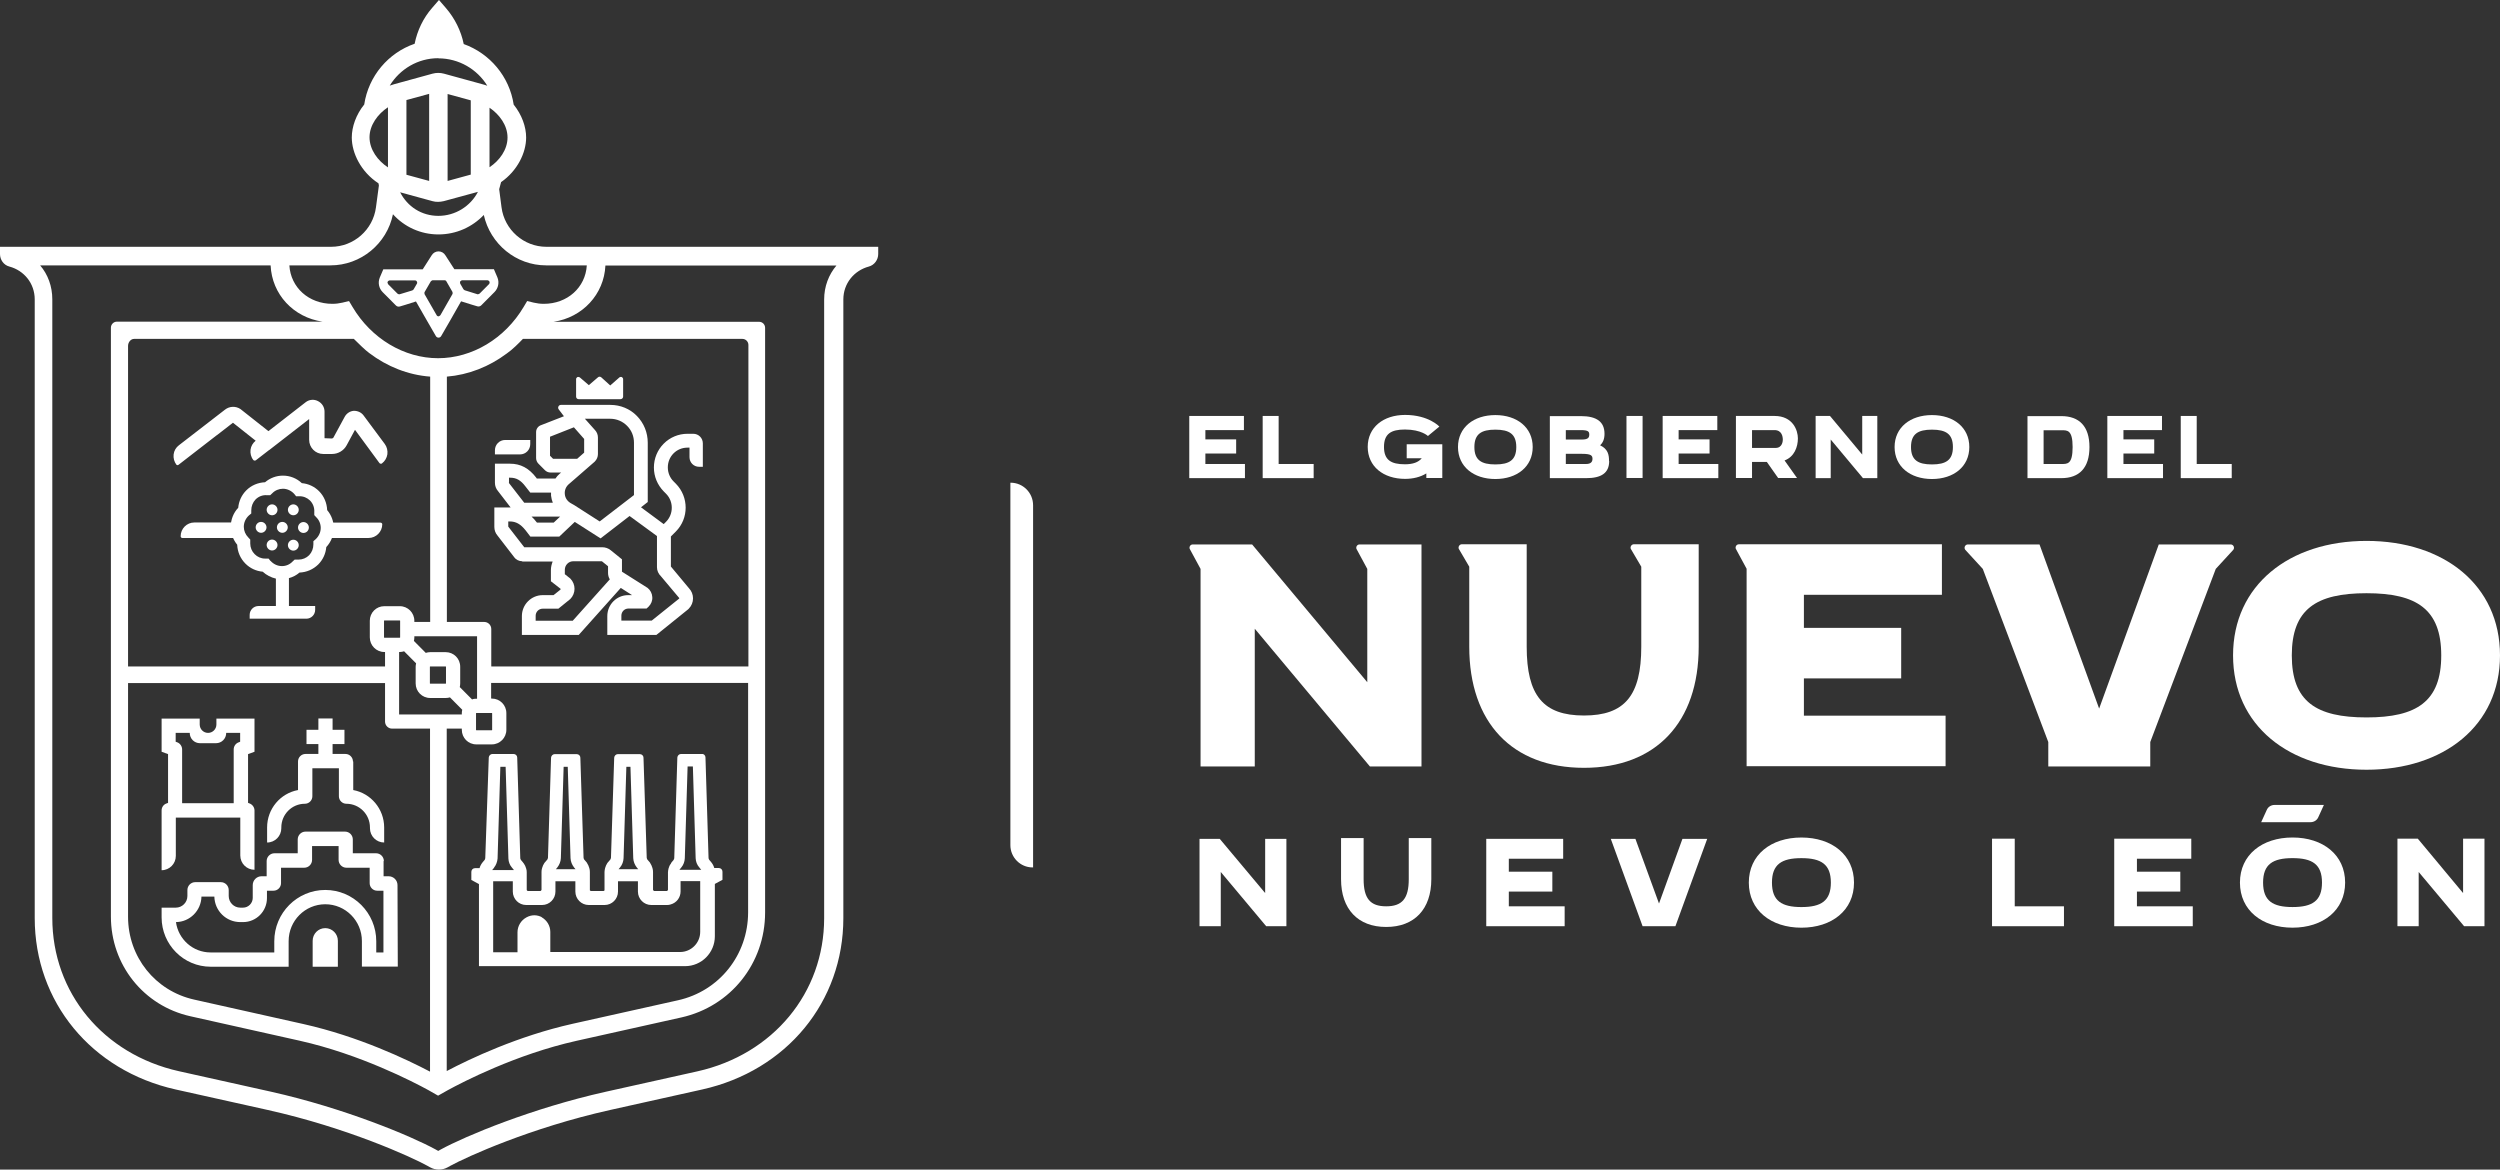 <svg width="171" height="80" viewBox="0 0 171 80" fill="none" xmlns="http://www.w3.org/2000/svg">
<rect x="0" y="0" width="171" height="80" fill="#333333" stroke="none"/>
<path d="M70.653 59.331H70.623C69.791 59.331 69.11 58.646 69.11 57.809V33.017H69.13C69.971 33.017 70.663 33.702 70.663 34.559V59.341L70.653 59.331Z" fill="white"/>
<path d="M93.512 37.24H92.991C92.841 37.24 92.731 37.391 92.781 37.542L93.522 38.913V46.663L85.645 37.24H81.587C81.426 37.24 81.326 37.391 81.376 37.542L82.118 38.913V52.428H85.826V43.005L93.703 52.428H97.23V37.24H93.522H93.512Z" fill="white"/>
<path d="M112.263 44.234V38.762L111.541 37.532C111.491 37.371 111.622 37.21 111.782 37.23H116.191V44.234C116.191 49.425 113.255 52.519 108.344 52.519C103.434 52.519 100.497 49.425 100.497 44.234V38.762L99.776 37.532C99.726 37.371 99.856 37.21 100.016 37.23H104.426V44.234C104.426 47.57 105.558 48.941 108.344 48.941C111.13 48.941 112.263 47.58 112.263 44.234V44.234Z" fill="white"/>
<path d="M119.468 52.418V38.903L118.727 37.532C118.677 37.381 118.787 37.23 118.937 37.23H132.827V40.686H123.387V42.944H130.041V46.401H123.387V48.951H133.078V52.408H119.458L119.468 52.418Z" fill="white"/>
<path d="M147.66 37.24L143.581 48.467L139.502 37.24H134.601C134.421 37.24 134.311 37.451 134.421 37.603L135.623 38.913L140.103 50.755V52.428H143.591H147.078V50.755L151.558 38.913L152.761 37.603C152.871 37.451 152.761 37.24 152.58 37.24H147.68H147.66Z" fill="white"/>
<path d="M171 44.829C171 49.626 167.162 52.65 161.87 52.65C156.579 52.65 152.741 49.626 152.741 44.829C152.741 40.032 156.579 36.998 161.87 36.998C167.162 36.998 171 40.022 171 44.829ZM161.87 40.576C158.433 40.576 156.759 41.664 156.759 44.829C156.759 47.994 158.433 49.072 161.87 49.072C165.308 49.072 166.981 47.983 166.981 44.829C166.981 41.674 165.308 40.576 161.87 40.576Z" fill="white"/>
<path d="M86.537 57.377H87.99V63.353H86.607L83.501 59.644V63.353H82.047V57.377H83.43L86.537 61.085V57.377Z" fill="white"/>
<path d="M96.359 60.138V57.326H97.902V60.138C97.902 62.184 96.749 63.404 94.815 63.404C92.881 63.404 91.728 62.184 91.728 60.138V57.326H93.272V60.138C93.272 61.458 93.723 61.992 94.815 61.992C95.908 61.992 96.359 61.458 96.359 60.138V60.138Z" fill="white"/>
<path d="M103.203 61.992H107.022V63.353H101.66V57.377H106.921V58.737H103.203V59.624H106.18V60.984H103.203V61.992Z" fill="white"/>
<path d="M115.079 57.377H116.773L114.598 63.353H112.353L110.178 57.377H111.862L113.476 61.801L115.079 57.377Z" fill="white"/>
<path d="M126.814 60.37C126.814 62.264 125.301 63.454 123.217 63.454C121.132 63.454 119.619 62.264 119.619 60.37C119.619 58.475 121.132 57.286 123.217 57.286C125.301 57.286 126.814 58.475 126.814 60.37ZM123.217 58.697C121.864 58.697 121.202 59.12 121.202 60.37C121.202 61.619 121.864 62.043 123.217 62.043C124.569 62.043 125.231 61.619 125.231 60.37C125.231 59.12 124.569 58.697 123.217 58.697Z" fill="white"/>
<path d="M137.808 61.992H141.175V63.353H136.255V57.366H137.808V61.992Z" fill="white"/>
<path d="M146.166 61.992H149.985V63.353H144.613V57.366H149.884V58.737H146.166V59.624H149.133V60.984H146.166V61.992Z" fill="white"/>
<path d="M160.407 60.369C160.407 62.264 158.894 63.453 156.809 63.453C154.725 63.453 153.212 62.264 153.212 60.369C153.212 58.475 154.725 57.285 156.809 57.285C158.894 57.285 160.407 58.475 160.407 60.369ZM158.824 60.369C158.824 59.12 158.162 58.696 156.809 58.696C155.456 58.696 154.795 59.12 154.795 60.369C154.795 61.619 155.456 62.042 156.809 62.042C158.162 62.042 158.824 61.619 158.824 60.369ZM156.809 55.058H155.577C155.346 55.058 155.136 55.189 155.046 55.401L154.665 56.237H158.042C158.273 56.237 158.483 56.106 158.573 55.895L158.954 55.058H156.809Z" fill="white"/>
<path d="M168.475 57.366H169.938V63.353H168.545L165.438 59.644V63.353H163.985V57.366H165.378L168.475 61.085V57.366Z" fill="white"/>
<path d="M82.448 31.737H85.154V32.704H81.346V28.451H85.084V29.419H82.448V30.054H84.553V31.021H82.448V31.737Z" fill="white"/>
<path d="M87.459 31.737H89.854V32.704H86.367V28.451H87.459V31.737Z" fill="white"/>
<path d="M96.218 30.387H98.653V32.694H97.561V32.382C97.15 32.634 96.649 32.755 96.108 32.755C94.625 32.755 93.552 31.908 93.552 30.568C93.552 29.227 94.625 28.381 96.108 28.381C97.721 28.381 98.453 29.177 98.453 29.177L97.671 29.822C97.671 29.822 97.22 29.379 96.098 29.379C95.136 29.379 94.665 29.681 94.665 30.568C94.665 31.455 95.136 31.757 96.098 31.757C96.639 31.757 97.01 31.626 97.25 31.344H96.218V30.376V30.387Z" fill="white"/>
<path d="M104.837 30.578C104.837 31.918 103.765 32.765 102.281 32.765C100.798 32.765 99.726 31.918 99.726 30.578C99.726 29.237 100.798 28.391 102.281 28.391C103.765 28.391 104.837 29.237 104.837 30.578ZM102.281 29.388C101.319 29.388 100.848 29.691 100.848 30.578C100.848 31.465 101.319 31.767 102.281 31.767C103.243 31.767 103.714 31.465 103.714 30.578C103.714 29.691 103.243 29.388 102.281 29.388Z" fill="white"/>
<path d="M110.068 31.536C110.068 32.372 109.507 32.705 108.495 32.705H106.009V28.462H108.134C109.216 28.462 109.748 28.855 109.748 29.671C109.748 30.024 109.647 30.276 109.447 30.457C109.988 30.72 110.058 31.102 110.058 31.536M108.705 29.722C108.705 29.53 108.645 29.419 108.134 29.419H107.102V30.064H108.214C108.655 30.064 108.705 29.903 108.705 29.722ZM107.102 31.737H108.485C108.795 31.737 108.926 31.606 108.926 31.385C108.926 31.163 108.836 31.042 108.214 31.042H107.102V31.737V31.737Z" fill="white"/>
<path d="M112.353 28.451H111.251V32.694H112.353V28.451Z" fill="white"/>
<path d="M114.818 31.737H117.534V32.704H113.726V28.451H117.464V29.419H114.818V30.054H116.933V31.021H114.818V31.737Z" fill="white"/>
<path d="M122.064 31.495L122.916 32.694H121.623L120.851 31.596H119.839V32.694H118.737V28.451H121.373C122.645 28.451 122.976 29.449 122.976 29.983C122.976 30.568 122.736 31.243 122.064 31.495M121.373 29.419H119.839V30.638H121.453C121.944 30.638 121.944 30.104 121.944 30.074C121.944 29.872 121.884 29.419 121.373 29.419Z" fill="white"/>
<path d="M127.376 28.451H128.408V32.704H127.426L125.221 30.064V32.704H124.189V28.451H125.171L127.376 31.092V28.451Z" fill="white"/>
<path d="M134.701 30.578C134.701 31.918 133.629 32.765 132.146 32.765C130.663 32.765 129.59 31.918 129.59 30.578C129.59 29.237 130.663 28.391 132.146 28.391C133.629 28.391 134.701 29.237 134.701 30.578ZM132.146 29.388C131.184 29.388 130.713 29.691 130.713 30.578C130.713 31.465 131.184 31.767 132.146 31.767C133.108 31.767 133.579 31.465 133.579 30.578C133.579 29.691 133.108 29.388 132.146 29.388Z" fill="white"/>
<path d="M142.919 30.578C142.919 32.01 142.218 32.705 140.995 32.705H138.68V28.462H140.995C142.218 28.462 142.919 29.157 142.919 30.578ZM140.995 29.429H139.782V31.737H140.995C141.406 31.737 141.767 31.768 141.767 30.578C141.767 29.389 141.396 29.429 140.995 29.429Z" fill="white"/>
<path d="M145.244 31.737H147.95V32.704H144.142V28.451H147.88V29.419H145.244V30.054H147.349V31.021H145.244V31.737Z" fill="white"/>
<path d="M150.255 31.737H152.65V32.704H149.163V28.451H150.255V31.737Z" fill="white"/>
<path d="M22.248 63.484C21.767 63.484 21.386 63.877 21.386 64.351V66.125H23.11V64.351C23.11 63.867 22.719 63.484 22.248 63.484Z" fill="white"/>
<path d="M26.257 58.898C26.257 58.606 26.016 58.364 25.726 58.364H24.132V57.416C24.132 57.124 23.892 56.882 23.601 56.882H20.895C20.605 56.882 20.364 57.124 20.364 57.416V58.364H18.771C18.48 58.364 18.239 58.606 18.239 58.898V59.936H17.889C17.558 59.936 17.287 60.208 17.287 60.541V61.418C17.287 61.78 16.987 62.083 16.626 62.083H16.436C15.995 62.083 15.644 61.72 15.644 61.287V60.883C15.644 60.581 15.403 60.339 15.103 60.339H13.359C13.058 60.339 12.818 60.581 12.818 60.883V61.287C12.818 61.73 12.457 62.083 12.026 62.083H11.054V62.748C11.054 64.612 12.557 66.124 14.411 66.124H19.743V64.371C19.743 62.98 20.865 61.851 22.248 61.851C23.631 61.851 24.754 62.98 24.754 64.371V66.114H27.209L27.189 60.541C27.189 60.208 26.918 59.936 26.578 59.936H26.237V58.898H26.257ZM25.736 65.147V64.381C25.736 62.446 24.172 60.873 22.248 60.873C20.324 60.873 18.761 62.446 18.761 64.381V65.147H14.401C13.189 65.147 12.196 64.24 12.036 63.071C12.988 63.06 13.76 62.284 13.78 61.327H14.662C14.682 62.294 15.463 63.071 16.436 63.071H16.626C17.528 63.071 18.26 62.335 18.26 61.428V60.924H18.71C18.991 60.924 19.222 60.692 19.222 60.41V59.352H20.815C21.106 59.352 21.346 59.11 21.346 58.817V57.87H23.16V58.817C23.16 59.11 23.401 59.352 23.691 59.352H25.285V60.41C25.285 60.692 25.515 60.924 25.796 60.924H26.227V65.147H25.736V65.147Z" fill="white"/>
<path d="M24.142 52.085C24.142 51.803 23.912 51.571 23.631 51.571H22.749V50.896H23.561V49.918H22.749V49.142H21.777V49.918H20.965V50.896H21.777V51.571H20.895C20.614 51.571 20.384 51.803 20.384 52.085V54.04C19.181 54.262 18.27 55.32 18.27 56.6V57.628C18.811 57.628 19.242 57.185 19.242 56.651V56.6C19.242 55.703 19.963 54.977 20.855 54.977C21.136 54.977 21.366 54.746 21.366 54.464V52.549H23.18V54.464C23.18 54.746 23.411 54.977 23.691 54.977C24.583 54.977 25.305 55.703 25.305 56.6V56.651C25.305 57.195 25.746 57.628 26.277 57.628V56.6C26.277 55.33 25.365 54.262 24.162 54.04V52.085H24.142Z" fill="white"/>
<path d="M12.026 58.566V55.925H16.436V58.515C16.436 59.059 16.877 59.493 17.408 59.493V55.441C17.408 55.23 17.277 55.038 17.077 54.958L16.967 54.917V51.581L17.408 51.42V49.152H14.802V49.556C14.802 49.878 14.541 50.13 14.231 50.13C13.91 50.13 13.66 49.868 13.66 49.556V49.152H11.054V51.42L11.495 51.581V54.917L11.385 54.958C11.184 55.028 11.054 55.22 11.054 55.431V59.523C11.595 59.523 12.026 59.08 12.026 58.545M12.026 50.13H12.978C12.978 50.523 13.289 50.835 13.68 50.835H14.772C15.163 50.835 15.473 50.523 15.473 50.13H16.426V50.735L16.325 50.775C16.125 50.846 15.985 51.037 15.985 51.259V54.937H12.457V51.259C12.457 51.047 12.317 50.846 12.126 50.775L12.016 50.735V50.13H12.026Z" fill="white"/>
<path d="M26.808 20.62L27.079 20.893C27.149 20.963 27.249 20.993 27.349 20.963L27.72 20.852L28.452 20.62L29.203 21.931L29.814 22.989C29.895 23.13 30.095 23.13 30.175 22.989L30.787 21.931L31.538 20.61L32.28 20.842L32.651 20.953C32.741 20.983 32.851 20.953 32.921 20.883L33.192 20.61L33.823 19.976C34.084 19.713 34.164 19.32 34.024 18.978L33.783 18.413H31.077L30.466 17.466C30.366 17.295 30.185 17.194 29.995 17.194C29.805 17.194 29.624 17.295 29.524 17.466L28.913 18.423H26.217L25.976 18.988C25.836 19.331 25.916 19.724 26.177 19.986L26.808 20.62V20.62ZM31.478 19.25C31.478 19.25 31.558 19.169 31.608 19.169H33.332C33.392 19.169 33.452 19.209 33.483 19.27C33.502 19.331 33.483 19.401 33.442 19.441L32.811 20.076C32.811 20.076 32.741 20.127 32.701 20.127C32.691 20.127 32.671 20.127 32.661 20.127L31.789 19.855C31.789 19.855 31.719 19.814 31.699 19.784L31.478 19.401C31.478 19.401 31.448 19.29 31.478 19.25M29.043 19.976L29.464 19.25C29.464 19.25 29.544 19.169 29.594 19.169H30.406C30.466 19.169 30.516 19.2 30.536 19.25L30.947 19.965C30.947 19.965 30.977 20.076 30.947 20.117L30.125 21.558C30.125 21.558 30.045 21.638 29.995 21.638C29.945 21.638 29.885 21.608 29.865 21.558L29.043 20.127C29.043 20.127 29.013 20.016 29.043 19.976M26.517 19.28C26.537 19.22 26.608 19.179 26.668 19.179H28.381C28.442 19.179 28.492 19.209 28.512 19.26C28.542 19.31 28.542 19.371 28.512 19.411L28.291 19.794C28.291 19.794 28.241 19.855 28.201 19.865L27.339 20.127C27.339 20.127 27.309 20.127 27.289 20.127C27.249 20.127 27.209 20.107 27.179 20.076L26.547 19.441C26.547 19.441 26.487 19.32 26.507 19.27" fill="white"/>
<path d="M36.269 30.376V30.094H34.555C34.164 30.094 33.853 30.407 33.853 30.8V31.082H35.567C35.958 31.082 36.269 30.77 36.269 30.376Z" fill="white"/>
<path d="M35.727 38.409H37.802C37.732 38.59 37.682 38.782 37.682 38.993V39.759L38.343 40.273C38.343 40.273 38.343 40.303 38.343 40.324L37.862 40.707H37.12C36.339 40.707 35.697 41.352 35.697 42.138V43.428H39.586L42.462 40.213L43.233 40.707H42.963C42.181 40.707 41.54 41.352 41.54 42.138V43.428H44.897L47.072 41.674L47.112 41.634C47.302 41.442 47.403 41.19 47.403 40.928C47.403 40.666 47.302 40.424 47.132 40.243L45.889 38.751V36.695L46.23 36.353C47.122 35.456 47.122 33.994 46.23 33.087L46.07 32.926C45.819 32.674 45.679 32.331 45.679 31.969C45.679 31.606 45.819 31.263 46.07 31.011C46.32 30.759 46.661 30.618 47.022 30.618H47.162V31.273C47.162 31.636 47.453 31.928 47.813 31.928H48.074V30.326C48.074 29.963 47.783 29.671 47.423 29.671H47.022C46.41 29.671 45.829 29.913 45.398 30.346C44.967 30.779 44.727 31.364 44.727 31.979C44.727 32.593 44.967 33.168 45.398 33.611L45.559 33.773C46.08 34.297 46.08 35.163 45.559 35.688L45.398 35.849L43.845 34.7L44.306 34.337V30.285C44.306 29.59 44.045 28.945 43.564 28.451C43.083 27.957 42.432 27.695 41.75 27.695H39.185H38.363C38.213 27.695 38.123 27.877 38.213 27.998L38.573 28.471L37.02 29.076C36.82 29.137 36.669 29.328 36.669 29.55V31.334C36.669 31.475 36.73 31.616 36.83 31.717L37.271 32.16C37.371 32.261 37.511 32.321 37.651 32.321H38.383L38.273 32.412C38.163 32.503 38.072 32.614 37.992 32.734H36.719L36.679 32.674C36.178 32.019 35.607 31.717 34.886 31.717H33.853V33.017C33.853 33.228 33.923 33.43 34.064 33.591L34.926 34.71C34.926 34.71 34.876 34.71 34.855 34.71H33.813V36.04C33.813 36.252 33.883 36.464 34.024 36.625L35.166 38.106C35.296 38.288 35.507 38.389 35.717 38.389M39.165 42.46H36.639V42.117C36.639 41.855 36.85 41.634 37.12 41.634H38.193L38.964 41.009L39.004 40.979C39.395 40.586 39.395 39.961 39.004 39.568L38.634 39.275V38.973C38.634 38.651 38.894 38.389 39.215 38.389H39.415H40.167H41.169L41.59 38.731V39.185C41.59 39.346 41.63 39.497 41.71 39.628L39.165 42.47V42.46ZM41.74 28.643C42.171 28.643 42.582 28.814 42.893 29.127C43.203 29.439 43.364 29.842 43.364 30.285V33.863L41.019 35.667L39.275 34.549L39.024 34.407C38.804 34.276 38.654 34.055 38.634 33.803C38.604 33.551 38.704 33.299 38.894 33.128L39.325 32.755L40.668 31.586L40.688 31.565C40.818 31.434 40.898 31.253 40.898 31.061V29.923C40.898 29.741 40.828 29.56 40.708 29.429L40.007 28.643H41.75H41.74ZM37.822 31.374L37.621 31.172V29.872L39.255 29.227L39.956 30.023V30.961L39.475 31.384H37.822V31.374ZM38.313 35.335L37.872 35.748H36.73L36.679 35.688C36.579 35.556 36.469 35.435 36.359 35.335H38.313V35.335ZM34.815 33.017V32.674H34.895C35.316 32.674 35.617 32.845 35.938 33.269L36.269 33.692H37.692C37.692 33.763 37.692 33.833 37.692 33.904C37.712 34.075 37.752 34.236 37.812 34.387H35.858L34.795 33.017H34.815ZM34.765 35.667H34.865C35.296 35.667 35.607 35.849 35.948 36.272L36.279 36.705H38.253L39.315 35.698L41.079 36.826L43.063 35.294L44.937 36.665V38.802C44.937 39.033 45.038 39.255 45.208 39.416L46.42 40.858L46.45 40.888C46.45 40.888 46.461 40.908 46.461 40.918V40.938L44.577 42.45H42.502V42.108C42.502 41.845 42.712 41.624 42.983 41.624H44.226L44.366 41.493C44.536 41.321 44.637 41.09 44.617 40.838C44.606 40.596 44.486 40.364 44.296 40.213L42.542 39.104V38.258L41.77 37.633C41.61 37.502 41.4 37.431 41.189 37.431H40.167H35.858L34.765 36.02V35.657V35.667Z" fill="white"/>
<path d="M39.566 27.303H42.442C42.542 27.303 42.622 27.222 42.622 27.131V25.932C42.622 25.871 42.582 25.821 42.532 25.791C42.482 25.771 42.412 25.781 42.372 25.811L41.74 26.365L41.129 25.811C41.059 25.75 40.959 25.75 40.898 25.811L40.277 26.345L39.656 25.811C39.656 25.811 39.545 25.761 39.495 25.791C39.445 25.821 39.405 25.871 39.405 25.932V27.131C39.405 27.232 39.485 27.303 39.576 27.303" fill="white"/>
<path d="M39.385 16.881H37.371C35.828 16.881 34.505 15.722 34.304 14.18L34.144 12.941L34.274 12.457C35.397 11.681 35.988 10.441 35.988 9.403C35.988 8.678 35.697 7.851 35.136 7.156C34.845 5.221 33.492 3.648 31.719 3.013C31.538 2.116 31.107 1.25 30.496 0.544L30.025 0L29.554 0.544C28.953 1.23 28.542 2.086 28.361 2.993C26.567 3.608 25.204 5.2 24.914 7.146C24.353 7.841 24.062 8.678 24.062 9.403C24.062 10.472 24.693 11.761 25.886 12.538L25.906 12.628C25.906 12.628 25.906 12.669 25.916 12.689L25.716 14.18C25.515 15.722 24.192 16.881 22.649 16.881H20.615H0V17.375C0 17.768 0.251 18.131 0.641 18.232C1.654 18.504 2.375 19.391 2.375 20.479V62.799C2.375 68.523 6.244 73.23 12.016 74.52L18.31 75.921C23.771 77.14 28.141 79.136 29.233 79.74L29.414 79.841C29.794 80.053 30.245 80.053 30.626 79.841L30.807 79.74C31.909 79.136 36.279 77.14 41.74 75.921L48.034 74.52C53.806 73.23 57.685 68.523 57.685 62.799V20.479C57.685 19.391 58.416 18.504 59.429 18.232C59.809 18.131 60.07 17.768 60.07 17.375V16.881H39.425H39.385ZM33.483 7.367C34.154 7.821 34.715 8.567 34.715 9.403C34.715 10.24 34.164 10.986 33.483 11.439V7.367V7.367ZM29.985 3.991C31.388 3.991 32.641 4.737 33.332 5.866C33.232 5.825 33.122 5.795 33.011 5.765L30.366 5.039C30.105 4.969 29.845 4.969 29.584 5.039L26.978 5.755C26.868 5.785 26.768 5.815 26.658 5.856C27.349 4.727 28.582 3.981 29.975 3.981M29.574 13.757C29.704 13.797 29.835 13.807 29.965 13.807C30.095 13.807 30.225 13.787 30.356 13.757L32.691 13.122C32.18 14.11 31.137 14.765 29.985 14.765C28.832 14.765 27.87 14.13 27.369 13.152L29.574 13.757V13.757ZM27.8 11.953V6.843L29.354 6.42V12.376L27.8 11.953V11.953ZM30.616 12.366V6.43L32.2 6.863V11.943L30.616 12.376V12.366ZM25.275 9.393C25.275 8.557 25.846 7.791 26.537 7.337V11.449C25.846 10.996 25.275 10.24 25.275 9.383M22.609 18.151C24.683 18.151 26.467 16.67 26.878 14.654C27.65 15.511 28.762 16.035 29.985 16.035C31.207 16.035 32.3 15.531 33.092 14.704C33.533 16.69 35.296 18.151 37.351 18.151H40.137C40.047 19.663 38.814 20.782 37.191 20.782C36.96 20.782 36.73 20.752 36.509 20.701L36.058 20.59L35.818 20.993C34.535 23.16 32.29 24.501 29.965 24.501C27.64 24.501 25.395 23.16 24.112 20.993L23.872 20.59L23.421 20.701C23.2 20.752 22.97 20.782 22.739 20.782C21.116 20.782 19.883 19.663 19.793 18.151H22.609V18.151ZM32.631 47.792H32.581C32.48 47.792 32.38 47.802 32.29 47.842L31.448 46.996C31.468 46.915 31.478 46.834 31.478 46.744V45.605C31.478 45.051 31.037 44.607 30.486 44.607H29.424C29.323 44.607 29.223 44.627 29.123 44.657L28.311 43.841C28.331 43.761 28.341 43.68 28.341 43.599V43.519H32.631V47.792V47.792ZM33.643 48.77C33.643 48.77 33.663 48.78 33.663 48.79V49.928C33.663 49.928 33.653 49.949 33.643 49.949H32.581C32.581 49.949 32.56 49.939 32.56 49.928V48.79C32.56 48.79 32.571 48.77 32.581 48.77H33.643ZM27.299 48.87V44.597H27.349C27.449 44.597 27.55 44.577 27.64 44.547L28.462 45.373C28.442 45.454 28.431 45.534 28.431 45.605V46.744C28.431 47.298 28.872 47.742 29.424 47.742H30.486C30.586 47.742 30.676 47.731 30.777 47.701L31.618 48.548C31.598 48.628 31.588 48.709 31.588 48.79V48.87H27.299V48.87ZM26.287 43.619C26.287 43.619 26.267 43.609 26.267 43.599V42.46C26.267 42.46 26.277 42.44 26.287 42.44H27.349C27.349 42.44 27.369 42.45 27.369 42.46V43.599C27.369 43.599 27.359 43.619 27.349 43.619H26.287ZM29.404 46.744V45.605C29.404 45.605 29.414 45.585 29.424 45.585H30.486C30.486 45.585 30.506 45.595 30.506 45.605V46.744C30.506 46.744 30.496 46.764 30.486 46.764H29.424C29.424 46.764 29.404 46.754 29.404 46.744ZM29.414 42.541H28.341V42.46C28.341 41.916 27.9 41.463 27.349 41.463H26.287C25.736 41.463 25.295 41.906 25.295 42.46V43.599C25.295 44.144 25.736 44.597 26.287 44.597H26.337V45.585H8.759V23.654C8.759 23.422 8.939 23.18 9.17 23.18H24.202C24.513 23.493 25.014 23.977 25.255 24.148C26.477 25.075 27.92 25.65 29.424 25.761V42.541H29.414ZM26.337 46.724V49.354C26.337 49.626 26.557 49.838 26.818 49.838H29.414V73.3C27.82 72.464 24.533 70.892 20.755 70.045L13.279 68.372C10.613 67.777 8.759 65.449 8.759 62.708V46.724H26.337V46.724ZM30.556 49.838H31.588V49.918C31.588 50.473 32.029 50.916 32.581 50.916H33.643C34.184 50.916 34.635 50.473 34.635 49.918V48.78C34.635 48.225 34.194 47.782 33.643 47.782H33.593V46.714H51.171V62.395C51.171 65.318 49.196 67.798 46.36 68.422L39.175 70.025C35.437 70.861 32.16 72.413 30.556 73.26V49.818V49.838ZM33.603 45.575V43.025C33.603 42.753 33.382 42.541 33.122 42.541H30.566V25.761C32.039 25.64 33.452 25.085 34.665 24.178C35.036 23.926 35.487 23.473 35.767 23.18H50.78C51.01 23.18 51.191 23.372 51.191 23.594V45.585H33.613L33.603 45.575ZM56.372 20.479V62.799C56.372 67.908 52.884 72.121 47.703 73.28L41.41 74.681C36.409 75.8 31.849 77.695 30.135 78.632L29.975 78.723L29.794 78.622C28.101 77.695 23.531 75.79 18.53 74.671L12.236 73.27C7.055 72.111 3.578 67.898 3.578 62.789V20.479C3.578 19.582 3.277 18.776 2.746 18.151H18.51C18.6 20.137 20.073 21.709 22.058 22.001H7.997C7.767 22.001 7.586 22.193 7.586 22.414V62.698C7.586 65.993 9.821 68.795 13.018 69.511L20.494 71.184C24.633 72.111 28.281 74.006 29.293 74.56L29.965 74.943L30.626 74.57C31.639 74.016 35.286 72.121 39.425 71.194L46.611 69.591C49.978 68.836 52.333 65.893 52.333 62.416V22.424C52.333 22.193 52.153 22.011 51.922 22.011H37.862C39.836 21.719 41.319 20.137 41.41 18.161H57.214C56.683 18.786 56.372 19.593 56.372 20.489" fill="white"/>
<path d="M19.753 39.547C20.023 39.477 20.274 39.346 20.484 39.164C20.965 39.144 21.416 38.953 21.767 38.61C22.088 38.288 22.278 37.874 22.318 37.421C22.649 37.068 22.829 36.604 22.829 36.121C22.829 35.667 22.669 35.234 22.378 34.891C22.358 34.407 22.168 33.944 21.827 33.601C21.507 33.279 21.096 33.087 20.645 33.047C20.294 32.714 19.833 32.533 19.352 32.533C18.901 32.533 18.47 32.694 18.129 32.986C17.648 33.006 17.187 33.198 16.846 33.541C16.526 33.863 16.335 34.276 16.295 34.73C15.964 35.083 15.784 35.546 15.784 36.03C15.784 36.483 15.944 36.917 16.225 37.26C16.245 37.743 16.436 38.197 16.786 38.55C17.107 38.872 17.518 39.063 17.969 39.104C18.219 39.336 18.53 39.497 18.871 39.578V41.452H17.678C17.348 41.452 17.077 41.724 17.077 42.057V42.319H20.955C21.286 42.319 21.557 42.047 21.557 41.714V41.452H19.763V39.557L19.753 39.547ZM18.5 38.368L18.37 38.207H18.159C18.159 38.207 18.139 38.207 18.129 38.207C17.859 38.207 17.608 38.096 17.418 37.904C17.227 37.713 17.117 37.451 17.117 37.179C17.117 37.159 17.117 37.139 17.117 37.108V36.907L16.987 36.766C16.786 36.564 16.676 36.302 16.676 36.03C16.676 35.738 16.806 35.456 17.027 35.254L17.187 35.123V34.911C17.187 34.629 17.287 34.367 17.478 34.165C17.688 33.954 17.979 33.843 18.27 33.873H18.48L18.62 33.742C18.811 33.541 19.081 33.43 19.352 33.43C19.642 33.43 19.923 33.561 20.124 33.782L20.254 33.944H20.464C20.745 33.934 21.006 34.044 21.206 34.236C21.416 34.448 21.517 34.74 21.497 35.032V35.234L21.627 35.375C21.827 35.566 21.938 35.828 21.938 36.111C21.938 36.403 21.807 36.685 21.587 36.887L21.436 37.018V37.229C21.436 37.511 21.336 37.773 21.146 37.975C20.955 38.167 20.695 38.277 20.424 38.277C20.404 38.277 20.384 38.277 20.354 38.277H20.154L20.013 38.408C19.823 38.61 19.562 38.721 19.282 38.721C18.991 38.721 18.71 38.59 18.51 38.368" fill="white"/>
<path d="M17.859 35.698C17.648 35.698 17.488 35.869 17.488 36.071C17.488 36.272 17.658 36.444 17.859 36.444C18.059 36.444 18.229 36.272 18.229 36.071C18.229 35.869 18.059 35.698 17.859 35.698Z" fill="white"/>
<path d="M18.61 36.907C18.4 36.907 18.239 37.079 18.239 37.28C18.239 37.482 18.41 37.653 18.61 37.653C18.811 37.653 18.981 37.482 18.981 37.28C18.981 37.079 18.811 36.907 18.61 36.907Z" fill="white"/>
<path d="M20.434 37.29C20.434 37.078 20.264 36.917 20.063 36.917C19.863 36.917 19.693 37.088 19.693 37.29C19.693 37.492 19.863 37.663 20.063 37.663C20.264 37.663 20.434 37.492 20.434 37.29Z" fill="white"/>
<path d="M18.61 35.244C18.821 35.244 18.981 35.073 18.981 34.871C18.981 34.67 18.811 34.498 18.61 34.498C18.41 34.498 18.239 34.67 18.239 34.871C18.239 35.073 18.41 35.244 18.61 35.244Z" fill="white"/>
<path d="M20.063 35.244C20.274 35.244 20.434 35.073 20.434 34.871C20.434 34.67 20.264 34.498 20.063 34.498C19.863 34.498 19.693 34.67 19.693 34.871C19.693 35.073 19.863 35.244 20.063 35.244Z" fill="white"/>
<path d="M19.312 35.698C19.101 35.698 18.941 35.869 18.941 36.071C18.941 36.272 19.111 36.444 19.312 36.444C19.512 36.444 19.683 36.272 19.683 36.071C19.683 35.869 19.512 35.698 19.312 35.698Z" fill="white"/>
<path d="M20.755 36.454C20.965 36.454 21.126 36.282 21.126 36.081C21.126 35.879 20.955 35.708 20.755 35.708C20.554 35.708 20.384 35.879 20.384 36.081C20.384 36.282 20.554 36.454 20.755 36.454Z" fill="white"/>
<path d="M26.237 30.427L24.784 28.471C24.653 28.29 24.453 28.199 24.222 28.209C24.002 28.22 23.801 28.351 23.691 28.552L22.91 29.993C22.869 30.054 22.779 30.104 22.709 30.104L22.088 30.074V28.149C22.088 27.887 21.937 27.645 21.707 27.524C21.466 27.403 21.196 27.433 20.985 27.595L18.42 29.59L18.36 29.631L16.385 28.068C16.105 27.877 15.744 27.887 15.473 28.099L14.672 28.733L12.317 30.548C11.956 30.83 11.886 31.354 12.166 31.717L14.792 29.671L15.954 28.774L17.698 30.155L17.598 30.225C17.227 30.507 17.157 31.031 17.438 31.394L18.36 30.679L18.871 30.286L18.931 30.235L21.276 28.411V30.074C21.276 30.538 21.657 30.921 22.118 30.921H22.719C23.09 30.921 23.431 30.719 23.621 30.386L24.282 29.177L26.066 31.596C26.437 31.324 26.507 30.8 26.237 30.427" fill="white"/>
<path d="M12.156 31.828C12.156 31.828 12.086 31.808 12.066 31.787C11.916 31.586 11.846 31.334 11.876 31.082C11.906 30.83 12.036 30.608 12.236 30.457L15.393 28.018C15.704 27.776 16.125 27.766 16.446 27.978L18.36 29.49L20.905 27.514C21.146 27.323 21.477 27.293 21.747 27.434C22.028 27.575 22.198 27.847 22.198 28.159V29.973L22.709 29.994C22.709 29.994 22.789 29.963 22.799 29.943L23.581 28.502C23.711 28.27 23.942 28.119 24.202 28.099C24.473 28.099 24.713 28.21 24.864 28.411L26.317 30.366C26.467 30.568 26.527 30.82 26.497 31.072C26.457 31.324 26.327 31.546 26.127 31.697C26.107 31.717 26.066 31.727 26.036 31.717C26.006 31.717 25.976 31.697 25.956 31.677L24.282 29.399L23.711 30.457C23.511 30.83 23.12 31.052 22.709 31.052H22.108C21.577 31.052 21.146 30.618 21.146 30.084V28.663L18.42 30.78C18.42 30.78 18.42 30.78 18.41 30.78L17.498 31.485C17.498 31.485 17.438 31.515 17.408 31.505C17.378 31.505 17.348 31.485 17.328 31.465C17.167 31.263 17.107 31.011 17.137 30.759C17.167 30.518 17.297 30.296 17.488 30.145L15.934 28.915L14.842 29.762C14.842 29.762 14.832 29.762 14.822 29.772L12.206 31.797C12.206 31.797 12.156 31.818 12.136 31.818M15.934 28.038C15.794 28.038 15.644 28.089 15.524 28.179L14.722 28.814L12.367 30.628C12.216 30.749 12.116 30.911 12.096 31.102C12.076 31.253 12.096 31.404 12.176 31.535L14.712 29.57C14.712 29.57 14.722 29.57 14.732 29.56L15.874 28.673C15.874 28.673 15.975 28.643 16.015 28.673L17.758 30.054C17.758 30.054 17.799 30.114 17.799 30.145C17.799 30.185 17.779 30.215 17.748 30.235L17.648 30.306C17.498 30.417 17.398 30.588 17.368 30.78C17.348 30.931 17.368 31.082 17.448 31.223L18.27 30.578C18.27 30.578 18.27 30.578 18.279 30.578L21.186 28.32C21.186 28.32 21.266 28.29 21.306 28.31C21.346 28.331 21.366 28.371 21.366 28.411V30.074C21.366 30.477 21.697 30.81 22.098 30.81H22.699C23.03 30.81 23.331 30.628 23.501 30.336L24.162 29.127C24.162 29.127 24.212 29.066 24.253 29.066C24.293 29.066 24.333 29.076 24.353 29.117L26.056 31.435C26.167 31.324 26.227 31.193 26.257 31.042C26.287 30.85 26.237 30.669 26.127 30.508L24.673 28.552C24.563 28.401 24.403 28.331 24.202 28.331C24.022 28.341 23.862 28.451 23.771 28.613L22.99 30.054C22.93 30.155 22.799 30.235 22.689 30.225L22.068 30.195C22.008 30.195 21.957 30.145 21.957 30.084V28.159C21.957 27.938 21.837 27.736 21.637 27.645C21.436 27.544 21.206 27.575 21.035 27.706L18.42 29.741C18.42 29.741 18.32 29.772 18.279 29.741L16.295 28.179C16.185 28.109 16.065 28.069 15.934 28.069" fill="white"/>
<path d="M25.215 36.685H22.429V35.869H26.026C26.026 36.323 25.666 36.685 25.215 36.685Z" fill="white"/>
<path d="M25.215 36.797H22.428C22.368 36.797 22.318 36.746 22.318 36.676V35.859C22.318 35.799 22.368 35.748 22.428 35.748H26.026C26.087 35.748 26.147 35.799 26.147 35.859C26.147 36.373 25.726 36.797 25.215 36.797ZM22.549 36.565H25.215C25.555 36.565 25.846 36.313 25.906 35.98H22.549V36.565Z" fill="white"/>
<path d="M13.279 35.869H16.065V36.685H12.467C12.467 36.232 12.828 35.869 13.279 35.869Z" fill="white"/>
<path d="M16.065 36.797H12.467C12.407 36.797 12.357 36.746 12.357 36.676C12.357 36.162 12.778 35.738 13.289 35.738H16.075C16.135 35.738 16.185 35.789 16.185 35.849V36.666C16.185 36.726 16.135 36.786 16.075 36.786M12.607 36.555H15.964V35.97H13.299C12.958 35.97 12.667 36.222 12.607 36.555Z" fill="white"/>
<path d="M48.054 51.572H46.581C46.45 51.572 46.34 51.682 46.33 51.813L46.12 58.667V58.697C46.12 58.697 46.1 58.788 46.07 58.828L45.949 58.969C45.949 58.969 45.909 59.02 45.899 59.04V59.06C45.809 59.171 45.759 59.282 45.729 59.403C45.709 59.493 45.689 59.584 45.689 59.665V60.864C45.689 60.864 45.659 60.944 45.609 60.944H44.747C44.747 60.944 44.677 60.914 44.667 60.864V59.644C44.667 59.554 44.657 59.463 44.627 59.372C44.596 59.251 44.536 59.13 44.466 59.02C44.466 59.02 44.466 59.01 44.456 58.999C44.436 58.969 44.416 58.949 44.396 58.929L44.276 58.788C44.276 58.788 44.236 58.717 44.236 58.677L44.015 51.824C44.015 51.693 43.905 51.582 43.765 51.582H42.261C42.131 51.582 42.021 51.693 42.011 51.824L41.79 58.677C41.79 58.677 41.77 58.758 41.75 58.788L41.63 58.929C41.63 58.929 41.59 58.979 41.57 58.999C41.57 58.999 41.56 59.01 41.55 59.02C41.48 59.13 41.42 59.251 41.39 59.372C41.37 59.463 41.349 59.554 41.349 59.644V60.279V60.864C41.349 60.864 41.349 60.884 41.349 60.894C41.339 60.924 41.309 60.944 41.279 60.944H40.417C40.417 60.944 40.357 60.924 40.347 60.894C40.347 60.884 40.347 60.874 40.347 60.864V60.279V59.644C40.347 59.554 40.337 59.463 40.307 59.372C40.277 59.251 40.217 59.13 40.147 59.02C40.147 59.02 40.137 59.01 40.137 58.999C40.117 58.969 40.097 58.949 40.077 58.929L39.956 58.788C39.956 58.788 39.916 58.717 39.916 58.677L39.696 51.824C39.696 51.693 39.586 51.582 39.445 51.582H37.942C37.812 51.582 37.702 51.693 37.692 51.824L37.481 58.677C37.481 58.677 37.461 58.758 37.441 58.788L37.321 58.929C37.321 58.929 37.281 58.979 37.261 58.999C37.261 58.999 37.251 59.01 37.241 59.02C37.17 59.13 37.11 59.251 37.08 59.372C37.05 59.463 37.04 59.554 37.04 59.644V60.864C37.04 60.864 37.01 60.944 36.96 60.944H36.098C36.098 60.944 36.028 60.914 36.028 60.864V59.665C36.028 59.574 36.018 59.483 35.988 59.403C35.958 59.282 35.898 59.161 35.828 59.06L35.807 59.04C35.807 59.04 35.767 58.989 35.757 58.969L35.637 58.828C35.637 58.828 35.587 58.747 35.587 58.697L35.377 51.813C35.377 51.682 35.266 51.572 35.126 51.572H33.683C33.553 51.572 33.442 51.682 33.432 51.813L33.192 58.697C33.192 58.697 33.172 58.798 33.142 58.828L33.021 58.969C32.921 59.09 32.841 59.231 32.801 59.382H32.49C32.35 59.382 32.24 59.493 32.24 59.634V60.189L32.761 60.471V66.085H46.861C47.984 66.085 48.896 65.167 48.896 64.039V60.461L49.417 60.179V59.624C49.417 59.483 49.307 59.372 49.166 59.372H48.856C48.816 59.221 48.736 59.08 48.635 58.959L48.515 58.818C48.515 58.818 48.465 58.737 48.465 58.687L48.254 51.803C48.254 51.672 48.144 51.562 48.004 51.562M33.793 59.342C33.933 59.171 34.014 58.949 34.034 58.727L34.224 52.448H34.585L34.775 58.727C34.785 58.949 34.865 59.171 35.016 59.342L35.156 59.513H33.663L33.803 59.342H33.793ZM38.022 59.453L38.123 59.332C38.263 59.151 38.353 58.929 38.363 58.697L38.553 52.448H38.834L39.024 58.697C39.034 58.929 39.125 59.151 39.265 59.332L39.365 59.453H38.022V59.453ZM42.312 59.453L42.412 59.332C42.562 59.151 42.642 58.929 42.652 58.697L42.843 52.448H43.123L43.314 58.697C43.324 58.929 43.414 59.151 43.554 59.332L43.654 59.453H42.312V59.453ZM37.09 62.749C36.739 62.557 36.359 62.557 36.008 62.749C35.637 62.95 35.397 63.343 35.397 63.767V65.137H33.733V60.279H35.076V60.985C35.076 61.489 35.487 61.902 35.988 61.902H37.08C37.581 61.902 37.992 61.489 37.992 60.985V60.279H39.355V60.985C39.355 61.489 39.766 61.902 40.267 61.902H41.359C41.861 61.902 42.271 61.489 42.271 60.985V60.279H43.634V60.985C43.634 61.489 44.045 61.902 44.546 61.902H45.639C45.719 61.902 45.789 61.892 45.879 61.862C46.28 61.751 46.551 61.388 46.551 60.975V60.269H47.894V63.736C47.894 64.502 47.272 65.117 46.521 65.117H37.641V63.746C37.641 63.323 37.411 62.94 37.03 62.728M46.471 59.493L46.611 59.322C46.751 59.151 46.831 58.929 46.841 58.707L47.032 52.428H47.393L47.583 58.707C47.593 58.929 47.673 59.151 47.824 59.322L47.964 59.493H46.471V59.493Z" fill="white"/>
</svg>
